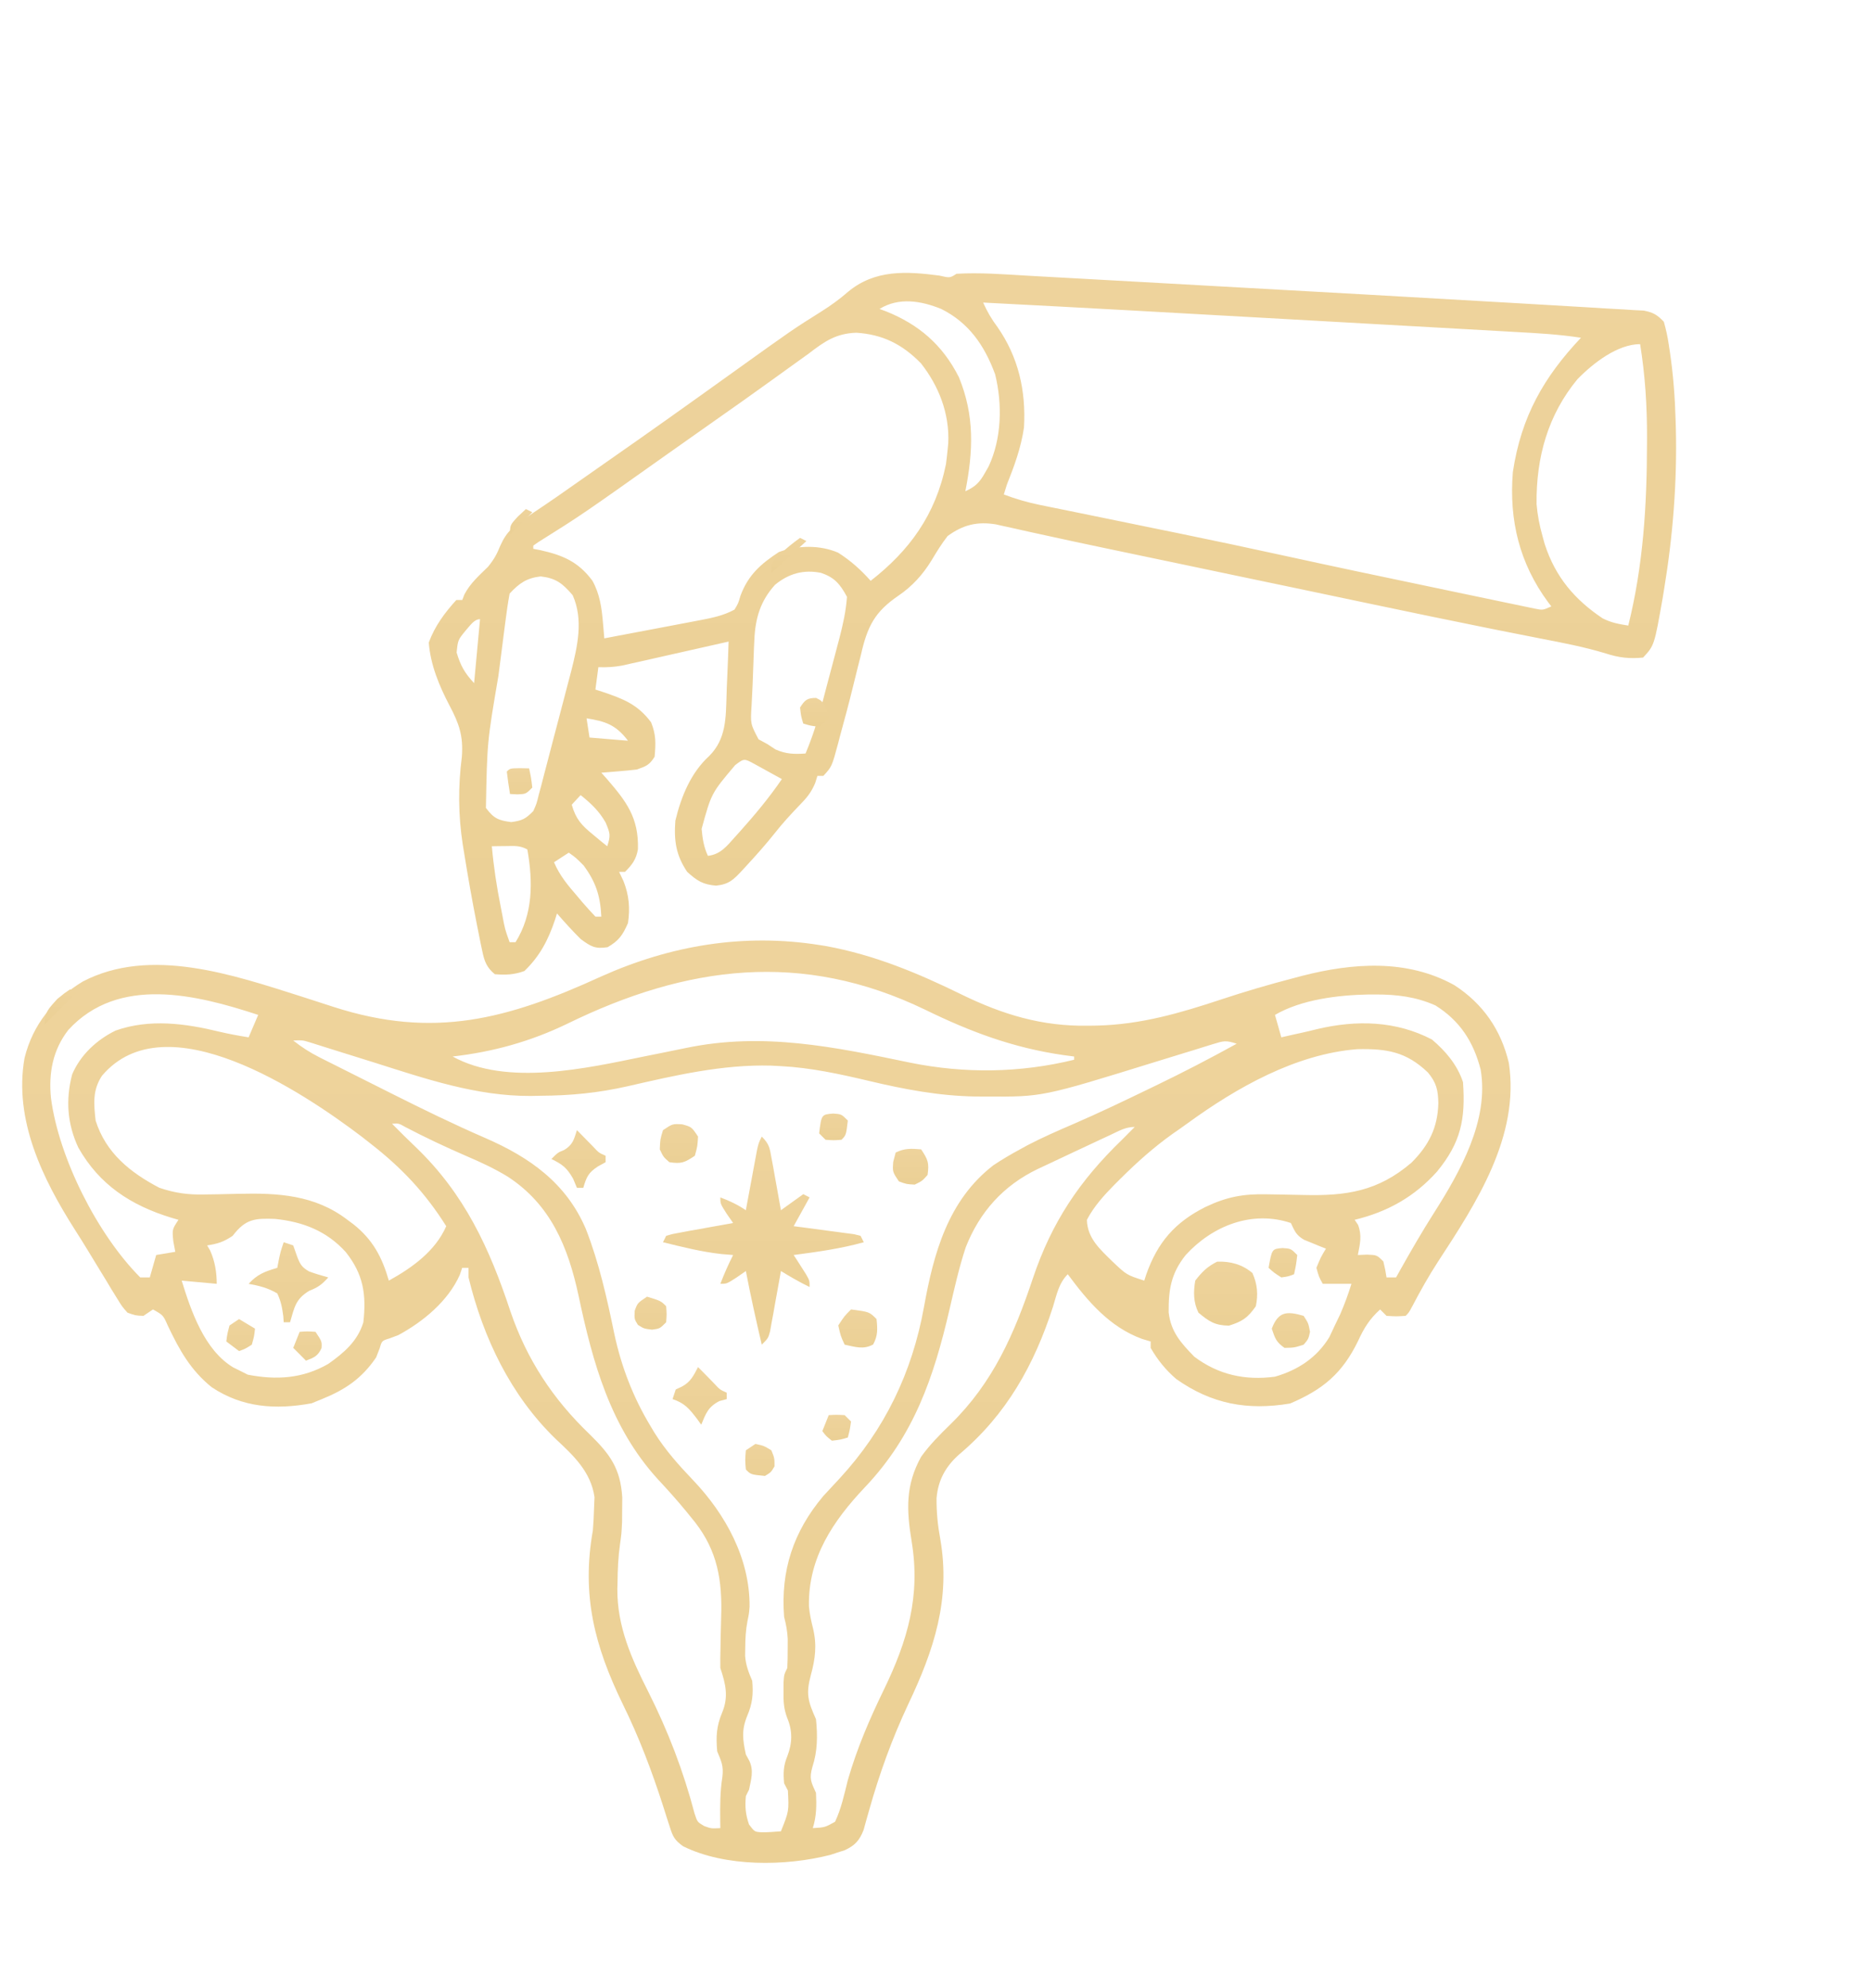 <?xml version="1.0" encoding="utf-8"?>
<svg xmlns="http://www.w3.org/2000/svg" fill="none" height="100%" overflow="visible" preserveAspectRatio="none" style="display: block;" viewBox="0 0 48 51" width="100%">
<g id="Simplification">
<path d="M21.026 24.242C21.078 24.251 21.131 24.259 21.185 24.267C22.427 24.494 23.544 24.959 24.671 25.512C25.725 26.025 26.731 26.332 27.92 26.311C27.993 26.31 28.066 26.309 28.142 26.308C29.27 26.281 30.276 25.987 31.34 25.634C31.945 25.434 32.553 25.255 33.169 25.095C33.284 25.064 33.284 25.064 33.402 25.033C34.707 24.698 36.095 24.598 37.308 25.269C38.045 25.745 38.507 26.414 38.709 27.266C38.993 29.146 37.875 30.86 36.894 32.36C36.652 32.732 36.438 33.114 36.233 33.506C36.143 33.672 36.143 33.672 36.061 33.754C35.821 33.769 35.821 33.769 35.571 33.754C35.517 33.699 35.463 33.645 35.407 33.589C35.135 33.835 34.992 34.068 34.84 34.4C34.438 35.226 33.945 35.642 33.097 36.002C32.003 36.185 31.084 36.016 30.175 35.373C29.909 35.145 29.694 34.88 29.52 34.575C29.52 34.521 29.52 34.467 29.52 34.411C29.448 34.389 29.376 34.368 29.301 34.346C28.465 34.04 27.91 33.383 27.393 32.686C27.16 32.921 27.11 33.208 27.015 33.517C26.534 35.013 25.816 36.293 24.603 37.312C24.259 37.62 24.067 37.965 24.027 38.43C24.024 38.791 24.057 39.126 24.123 39.482C24.391 41.028 23.96 42.328 23.302 43.713C22.884 44.604 22.562 45.494 22.295 46.443C22.258 46.573 22.258 46.573 22.22 46.707C22.198 46.784 22.177 46.862 22.155 46.942C22.05 47.212 21.93 47.343 21.668 47.462C21.578 47.49 21.578 47.49 21.485 47.52C21.426 47.54 21.367 47.559 21.305 47.58C20.151 47.875 18.605 47.895 17.524 47.359C17.305 47.2 17.262 47.114 17.182 46.858C17.142 46.737 17.142 46.737 17.102 46.613C17.055 46.467 17.055 46.467 17.009 46.319C16.719 45.418 16.394 44.561 15.976 43.711C15.253 42.223 14.915 40.92 15.21 39.256C15.225 39.068 15.235 38.88 15.24 38.691C15.244 38.597 15.248 38.502 15.252 38.405C15.159 37.752 14.712 37.336 14.249 36.905C13.099 35.787 12.399 34.324 12.02 32.768C12.02 32.687 12.02 32.605 12.02 32.522C11.966 32.522 11.912 32.522 11.857 32.522C11.837 32.581 11.817 32.641 11.796 32.702C11.496 33.376 10.858 33.901 10.222 34.246C10.112 34.288 10.112 34.288 10 34.33C9.797 34.392 9.797 34.392 9.741 34.585C9.711 34.663 9.68 34.741 9.649 34.821C9.281 35.361 8.857 35.647 8.259 35.889C8.171 35.925 8.084 35.96 7.993 35.997C7.072 36.166 6.218 36.109 5.428 35.582C4.886 35.142 4.604 34.632 4.309 34.013C4.188 33.737 4.188 33.737 3.925 33.589C3.844 33.644 3.763 33.698 3.68 33.754C3.477 33.746 3.477 33.746 3.271 33.672C3.13 33.513 3.13 33.513 3.004 33.306C2.957 33.23 2.909 33.154 2.861 33.076C2.812 32.995 2.764 32.913 2.714 32.83C2.663 32.747 2.612 32.664 2.56 32.579C2.46 32.415 2.36 32.251 2.26 32.086C2.151 31.906 2.04 31.728 1.926 31.551C1.096 30.248 0.35 28.727 0.629 27.142C0.842 26.275 1.374 25.634 2.123 25.178C3.862 24.27 5.999 25.013 7.733 25.562C8.007 25.65 8.281 25.739 8.555 25.828C11.126 26.658 13.017 26.148 15.419 25.05C17.206 24.248 19.085 23.934 21.026 24.242ZM14.549 26.263C13.607 26.717 12.653 26.982 11.612 27.101C13.006 27.871 15.055 27.401 16.518 27.101C16.671 27.071 16.824 27.04 16.977 27.009C17.188 26.967 17.399 26.924 17.61 26.88C19.58 26.471 21.412 26.856 23.35 27.259C24.75 27.543 26.169 27.524 27.557 27.184C27.557 27.157 27.557 27.129 27.557 27.101C27.467 27.089 27.377 27.077 27.284 27.065C25.993 26.879 24.895 26.468 23.727 25.897C20.576 24.377 17.613 24.763 14.549 26.263ZM1.755 26.417C1.355 26.93 1.243 27.525 1.308 28.169C1.511 29.714 2.505 31.671 3.598 32.768C3.679 32.768 3.76 32.768 3.843 32.768C3.897 32.578 3.951 32.389 4.007 32.193C4.25 32.153 4.25 32.153 4.497 32.111C4.481 32.021 4.464 31.932 4.446 31.839C4.416 31.536 4.416 31.536 4.579 31.29C4.517 31.272 4.455 31.254 4.39 31.235C3.357 30.917 2.55 30.394 2.009 29.437C1.725 28.828 1.681 28.211 1.851 27.56C2.066 27.057 2.479 26.675 2.964 26.436C3.837 26.128 4.75 26.251 5.629 26.465C5.878 26.524 6.126 26.569 6.378 26.609C6.459 26.419 6.54 26.229 6.624 26.034C5.035 25.511 3.04 25.018 1.755 26.417ZM32.709 26.034C32.763 26.224 32.817 26.413 32.872 26.609C32.977 26.585 33.081 26.561 33.189 26.537C33.257 26.522 33.325 26.507 33.395 26.492C33.529 26.462 33.663 26.431 33.796 26.397C34.802 26.16 35.812 26.183 36.736 26.665C37.09 26.965 37.386 27.314 37.533 27.758C37.601 28.716 37.475 29.31 36.869 30.05C36.292 30.697 35.594 31.088 34.753 31.29C34.782 31.332 34.81 31.375 34.84 31.418C34.946 31.696 34.89 31.906 34.835 32.193C34.912 32.19 34.99 32.187 35.07 32.183C35.325 32.193 35.325 32.193 35.489 32.358C35.54 32.573 35.54 32.573 35.571 32.768C35.652 32.768 35.733 32.768 35.816 32.768C35.854 32.7 35.892 32.633 35.93 32.563C36.206 32.072 36.486 31.588 36.788 31.113C37.458 30.059 38.206 28.741 37.986 27.438C37.801 26.718 37.451 26.183 36.826 25.791C36.328 25.569 35.833 25.509 35.295 25.51C35.232 25.51 35.169 25.51 35.105 25.51C34.331 25.525 33.388 25.638 32.709 26.034ZM2.617 27.594C2.372 27.963 2.405 28.312 2.453 28.744C2.715 29.576 3.342 30.078 4.089 30.469C4.492 30.605 4.83 30.651 5.255 30.64C5.368 30.639 5.481 30.637 5.594 30.635C5.768 30.632 5.943 30.628 6.117 30.623C7.132 30.599 8.077 30.65 8.913 31.29C8.964 31.328 9.016 31.366 9.069 31.406C9.562 31.798 9.799 32.241 9.976 32.85C10.572 32.52 11.166 32.096 11.448 31.454C10.902 30.586 10.295 29.947 9.486 29.319C9.382 29.238 9.382 29.238 9.277 29.155C7.77 28.012 4.254 25.659 2.617 27.594ZM30.471 28.811C30.344 28.904 30.214 28.994 30.084 29.084C29.598 29.431 29.166 29.816 28.743 30.238C28.695 30.285 28.647 30.333 28.597 30.383C28.322 30.663 28.069 30.939 27.884 31.29C27.895 31.762 28.219 32.044 28.538 32.358C28.904 32.705 28.904 32.705 29.356 32.85C29.372 32.8 29.388 32.749 29.405 32.697C29.697 31.866 30.145 31.352 30.925 30.961C31.474 30.699 31.904 30.621 32.508 30.636C32.629 30.638 32.75 30.64 32.871 30.642C33.06 30.645 33.249 30.648 33.438 30.653C34.531 30.68 35.349 30.563 36.211 29.824C36.654 29.382 36.886 28.926 36.9 28.297C36.894 27.965 36.851 27.774 36.634 27.512C36.074 26.975 35.572 26.897 34.82 26.913C33.246 27.036 31.73 27.896 30.471 28.811ZM7.523 26.691C7.738 26.86 7.95 26.998 8.194 27.121C8.261 27.155 8.329 27.189 8.398 27.224C8.47 27.26 8.543 27.296 8.617 27.333C8.693 27.372 8.769 27.41 8.847 27.449C9.009 27.53 9.17 27.611 9.331 27.692C9.573 27.813 9.814 27.934 10.056 28.056C10.847 28.453 11.639 28.84 12.451 29.192C13.59 29.688 14.525 30.345 15.029 31.523C15.369 32.392 15.572 33.302 15.76 34.215C15.941 35.061 16.244 35.846 16.692 36.587C16.722 36.638 16.753 36.69 16.785 36.743C17.07 37.201 17.414 37.584 17.785 37.973C18.616 38.847 19.241 39.984 19.23 41.213C19.216 41.391 19.216 41.391 19.175 41.59C19.132 41.816 19.121 42.024 19.119 42.254C19.118 42.329 19.117 42.404 19.116 42.482C19.136 42.722 19.204 42.895 19.298 43.116C19.33 43.458 19.303 43.703 19.17 44.014C19.021 44.379 19.052 44.621 19.135 45.005C19.165 45.061 19.195 45.117 19.227 45.174C19.341 45.428 19.27 45.643 19.216 45.908C19.189 45.962 19.162 46.017 19.135 46.072C19.11 46.347 19.126 46.54 19.216 46.801C19.359 46.99 19.359 46.99 19.542 47.001C19.706 47.002 19.87 46.989 20.034 46.976C20.241 46.461 20.241 46.461 20.213 45.929C20.165 45.837 20.165 45.837 20.116 45.744C20.094 45.477 20.096 45.299 20.198 45.051C20.327 44.718 20.337 44.403 20.197 44.072C20.106 43.829 20.097 43.646 20.101 43.388C20.101 43.271 20.101 43.271 20.102 43.151C20.116 42.952 20.116 42.952 20.198 42.787C20.206 42.627 20.208 42.466 20.208 42.305C20.208 42.219 20.208 42.133 20.209 42.044C20.199 41.835 20.167 41.673 20.116 41.473C20.024 40.286 20.354 39.286 21.124 38.373C21.261 38.224 21.399 38.075 21.538 37.927C22.693 36.675 23.401 35.211 23.704 33.528C23.953 32.146 24.321 30.789 25.486 29.89C25.708 29.742 25.933 29.61 26.167 29.483C26.262 29.431 26.262 29.431 26.36 29.377C26.746 29.176 27.142 29.003 27.542 28.831C28.201 28.546 28.848 28.235 29.494 27.923C29.544 27.899 29.594 27.875 29.645 27.85C30.35 27.51 31.042 27.151 31.727 26.773C31.452 26.681 31.389 26.7 31.121 26.783C31.012 26.817 31.012 26.817 30.9 26.851C30.821 26.875 30.742 26.9 30.661 26.926C30.578 26.951 30.497 26.976 30.412 27.002C30.148 27.082 29.885 27.163 29.622 27.245C26.745 28.136 26.745 28.136 25.319 28.128C25.221 28.128 25.123 28.128 25.023 28.127C24.087 28.111 23.204 27.944 22.297 27.728C21.552 27.552 20.8 27.387 20.034 27.348C19.952 27.343 19.869 27.339 19.784 27.335C18.533 27.301 17.315 27.586 16.102 27.864C15.346 28.036 14.636 28.104 13.86 28.108C13.781 28.109 13.701 28.111 13.619 28.113C12.213 28.12 10.909 27.669 9.583 27.25C9.326 27.17 9.069 27.089 8.812 27.009C8.653 26.96 8.494 26.91 8.336 26.86C8.265 26.838 8.194 26.815 8.121 26.792C8.058 26.773 7.996 26.753 7.932 26.733C7.757 26.681 7.757 26.681 7.523 26.691ZM10.058 28.826C10.262 29.032 10.467 29.237 10.678 29.437C11.916 30.63 12.558 32.014 13.094 33.637C13.518 34.878 14.186 35.89 15.128 36.792C15.643 37.298 15.918 37.66 15.964 38.412C15.963 38.514 15.962 38.617 15.961 38.722C15.96 38.825 15.96 38.927 15.959 39.033C15.945 39.338 15.945 39.338 15.905 39.622C15.859 39.944 15.846 40.261 15.843 40.585C15.842 40.641 15.84 40.697 15.838 40.754C15.831 41.724 16.2 42.544 16.63 43.393C17.14 44.406 17.53 45.424 17.819 46.52C17.89 46.737 17.89 46.737 18.066 46.841C18.245 46.906 18.245 46.906 18.48 46.894C18.48 46.829 18.479 46.765 18.477 46.698C18.474 46.319 18.472 45.96 18.532 45.585C18.567 45.298 18.507 45.185 18.399 44.923C18.367 44.542 18.379 44.283 18.526 43.932C18.696 43.525 18.617 43.198 18.48 42.787C18.477 42.616 18.479 42.445 18.484 42.274C18.486 42.12 18.486 42.12 18.489 41.963C18.494 41.749 18.499 41.534 18.505 41.32C18.518 40.374 18.343 39.648 17.729 38.922C17.69 38.874 17.65 38.825 17.61 38.775C17.373 38.486 17.125 38.21 16.87 37.937C15.659 36.603 15.207 34.958 14.843 33.237C14.574 31.985 14.128 30.901 13.026 30.183C12.683 29.973 12.328 29.81 11.959 29.652C11.429 29.422 10.912 29.179 10.4 28.911C10.23 28.814 10.23 28.814 10.058 28.826ZM28.489 29.112C28.397 29.155 28.304 29.198 28.209 29.242C28.063 29.311 28.063 29.311 27.915 29.38C27.82 29.425 27.724 29.469 27.626 29.515C27.358 29.64 27.089 29.767 26.821 29.894C26.755 29.925 26.689 29.955 26.622 29.987C25.74 30.411 25.129 31.091 24.774 32C24.602 32.522 24.483 33.056 24.359 33.591C23.954 35.336 23.446 36.824 22.195 38.144C21.37 39.015 20.73 39.962 20.753 41.203C20.771 41.398 20.809 41.576 20.857 41.766C20.961 42.194 20.917 42.55 20.801 42.972C20.672 43.45 20.728 43.641 20.934 44.101C20.977 44.519 20.975 44.922 20.842 45.323C20.756 45.629 20.807 45.709 20.934 45.99C20.95 46.307 20.948 46.59 20.852 46.894C21.163 46.876 21.163 46.876 21.424 46.73C21.584 46.389 21.66 46.026 21.751 45.662C21.987 44.844 22.306 44.103 22.677 43.34C23.287 42.079 23.62 40.941 23.387 39.533C23.255 38.731 23.228 38.096 23.632 37.367C23.853 37.059 24.114 36.798 24.385 36.534C25.475 35.469 26.022 34.217 26.499 32.789C26.982 31.352 27.693 30.29 28.784 29.237C28.893 29.127 29.002 29.018 29.111 28.908C28.872 28.908 28.706 29.011 28.489 29.112ZM5.969 31.701C5.731 31.86 5.591 31.902 5.315 31.947C5.34 31.991 5.366 32.035 5.392 32.08C5.514 32.355 5.56 32.632 5.56 32.932C5.264 32.905 4.967 32.878 4.661 32.85C4.905 33.641 5.245 34.63 5.981 35.075C6.031 35.1 6.081 35.124 6.133 35.15C6.244 35.206 6.244 35.206 6.358 35.263C7.094 35.405 7.765 35.364 8.422 34.986C8.825 34.701 9.176 34.402 9.322 33.918C9.402 33.197 9.32 32.687 8.872 32.119C8.38 31.576 7.774 31.34 7.055 31.267C6.54 31.248 6.3 31.265 5.969 31.701ZM30.419 32.193C30.045 32.663 29.976 33.075 29.982 33.665C30.038 34.165 30.299 34.452 30.639 34.801C31.258 35.267 31.947 35.416 32.709 35.314C33.297 35.145 33.782 34.827 34.103 34.301C34.149 34.203 34.195 34.106 34.242 34.005C34.312 33.859 34.312 33.859 34.384 33.71C34.495 33.454 34.588 33.199 34.671 32.932C34.428 32.932 34.185 32.932 33.935 32.932C33.838 32.758 33.838 32.758 33.772 32.522C33.884 32.25 33.884 32.25 34.017 32.029C33.966 32.009 33.915 31.989 33.862 31.969C33.795 31.941 33.728 31.914 33.659 31.885C33.593 31.859 33.526 31.832 33.458 31.804C33.251 31.683 33.217 31.585 33.117 31.372C32.12 31.038 31.104 31.444 30.419 32.193Z" fill="url(#paint0_linear_0_10745)" id="Vector"/>
<path d="M24.097 7.069C24.371 7.132 24.371 7.132 24.538 7.023C25.135 6.987 25.738 7.036 26.334 7.07C26.427 7.075 26.519 7.08 26.615 7.086C26.868 7.1 27.121 7.114 27.374 7.128C27.644 7.143 27.914 7.158 28.184 7.173C28.703 7.201 29.221 7.23 29.74 7.259C30.156 7.283 30.573 7.306 30.989 7.329C33.66 7.477 36.331 7.626 39.002 7.782C39.172 7.792 39.342 7.802 39.512 7.812C39.819 7.829 40.127 7.847 40.434 7.866C40.561 7.873 40.561 7.873 40.691 7.881C40.847 7.89 41.004 7.9 41.16 7.91C41.327 7.921 41.495 7.93 41.662 7.938C41.794 7.946 41.794 7.946 41.928 7.955C42.047 7.961 42.047 7.961 42.169 7.967C42.406 8.012 42.514 8.072 42.685 8.253C42.743 8.458 42.783 8.638 42.813 8.848C42.826 8.936 42.826 8.936 42.84 9.025C42.928 9.614 42.971 10.201 42.988 10.797C42.99 10.852 42.992 10.907 42.993 10.964C43.029 12.364 42.917 13.757 42.689 15.134C42.677 15.207 42.665 15.28 42.653 15.354C42.441 16.556 42.441 16.556 42.153 16.868C41.803 16.902 41.529 16.871 41.193 16.761C40.643 16.594 40.084 16.488 39.522 16.379C39.16 16.308 38.797 16.236 38.434 16.164C38.356 16.148 38.277 16.132 38.196 16.116C37.206 15.918 36.218 15.711 35.23 15.504C35.133 15.483 35.035 15.463 34.935 15.442C34.369 15.323 33.803 15.204 33.237 15.085C32.772 14.988 32.306 14.89 31.841 14.793C31.23 14.664 30.619 14.536 30.008 14.408C29.832 14.371 29.657 14.334 29.482 14.298C29.204 14.239 28.926 14.181 28.648 14.123C28.542 14.1 28.435 14.078 28.328 14.056C27.787 13.942 27.245 13.827 26.704 13.707C26.572 13.678 26.572 13.678 26.438 13.649C26.276 13.613 26.114 13.577 25.952 13.54C25.88 13.525 25.809 13.509 25.736 13.493C25.675 13.479 25.613 13.465 25.55 13.451C25.075 13.373 24.71 13.459 24.311 13.75C24.158 13.946 24.033 14.149 23.905 14.364C23.676 14.74 23.402 15.04 23.049 15.28C22.441 15.695 22.252 16.064 22.085 16.806C22.061 16.899 22.038 16.993 22.013 17.089C21.965 17.279 21.918 17.469 21.872 17.659C21.773 18.064 21.664 18.466 21.554 18.867C21.527 18.968 21.527 18.968 21.501 19.071C21.341 19.666 21.341 19.666 21.122 19.903C21.072 19.903 21.022 19.903 20.97 19.903C20.951 19.963 20.933 20.024 20.914 20.086C20.806 20.341 20.688 20.476 20.5 20.667C20.283 20.894 20.074 21.12 19.878 21.37C19.65 21.657 19.409 21.927 19.162 22.195C19.125 22.235 19.089 22.275 19.051 22.316C18.817 22.568 18.704 22.683 18.369 22.718C18.031 22.688 17.888 22.599 17.629 22.364C17.344 21.94 17.287 21.572 17.326 21.052C17.478 20.421 17.727 19.818 18.197 19.39C18.629 18.954 18.621 18.427 18.64 17.824C18.641 17.767 18.643 17.71 18.645 17.652C18.65 17.536 18.655 17.42 18.66 17.304C18.673 17.022 18.683 16.74 18.692 16.457C18.618 16.474 18.618 16.474 18.543 16.491C18.062 16.6 17.582 16.708 17.101 16.816C16.904 16.86 16.706 16.905 16.509 16.95C16.409 16.972 16.31 16.994 16.21 17.016C16.083 17.045 16.083 17.045 15.953 17.074C15.748 17.111 15.559 17.122 15.351 17.114C15.326 17.303 15.301 17.493 15.275 17.688C15.368 17.718 15.368 17.718 15.461 17.748C15.979 17.924 16.357 18.063 16.704 18.529C16.832 18.849 16.825 19.063 16.794 19.411C16.657 19.63 16.576 19.654 16.338 19.739C16.182 19.757 16.026 19.773 15.869 19.785C15.786 19.792 15.704 19.799 15.619 19.806C15.556 19.811 15.492 19.816 15.427 19.821C15.474 19.874 15.521 19.926 15.569 19.98C16.063 20.552 16.39 20.972 16.366 21.783C16.324 22.044 16.213 22.188 16.035 22.364C15.985 22.364 15.935 22.364 15.883 22.364C15.939 22.484 15.939 22.484 15.997 22.605C16.137 22.963 16.168 23.293 16.111 23.677C15.972 23.995 15.874 24.13 15.589 24.297C15.268 24.346 15.164 24.284 14.896 24.087C14.685 23.877 14.485 23.657 14.289 23.431C14.273 23.483 14.257 23.534 14.241 23.587C14.065 24.115 13.845 24.532 13.453 24.908C13.184 25.005 12.977 25.012 12.694 24.99C12.487 24.819 12.428 24.664 12.372 24.394C12.357 24.323 12.342 24.253 12.327 24.18C12.312 24.104 12.297 24.027 12.281 23.949C12.265 23.869 12.249 23.79 12.233 23.709C12.114 23.109 12.008 22.507 11.911 21.903C11.898 21.824 11.885 21.746 11.872 21.665C11.755 20.905 11.751 20.174 11.849 19.411C11.889 18.874 11.777 18.561 11.533 18.099C11.27 17.598 11.045 17.061 11 16.483C11.155 16.059 11.412 15.715 11.707 15.391C11.757 15.391 11.807 15.391 11.859 15.391C11.877 15.344 11.895 15.297 11.914 15.249C12.065 14.958 12.294 14.762 12.52 14.539C12.675 14.348 12.744 14.222 12.836 13.996C12.995 13.635 13.193 13.475 13.505 13.273C13.555 13.239 13.605 13.205 13.657 13.17C13.763 13.098 13.869 13.027 13.975 12.956C14.183 12.817 14.387 12.673 14.592 12.529C14.751 12.417 14.91 12.306 15.069 12.195C15.977 11.562 16.883 10.925 17.785 10.28C17.855 10.23 17.925 10.18 17.998 10.128C18.284 9.923 18.571 9.718 18.857 9.513C20.334 8.454 20.334 8.454 21.075 7.988C21.317 7.836 21.54 7.674 21.758 7.484C22.45 6.908 23.265 6.96 24.097 7.069ZM22.564 7.925C22.621 7.946 22.678 7.967 22.737 7.989C23.561 8.322 24.174 8.832 24.6 9.675C25.005 10.66 24.969 11.572 24.766 12.601C25.016 12.489 25.13 12.38 25.269 12.13C25.3 12.076 25.331 12.022 25.362 11.967C25.698 11.251 25.719 10.373 25.53 9.602C25.25 8.843 24.846 8.276 24.151 7.927C23.635 7.716 23.06 7.618 22.564 7.925ZM25.222 7.761C25.327 7.996 25.44 8.189 25.592 8.392C26.12 9.152 26.325 10.011 26.27 10.966C26.194 11.487 26.021 11.955 25.829 12.437C25.804 12.519 25.779 12.6 25.753 12.684C26.062 12.801 26.364 12.888 26.686 12.954C26.78 12.973 26.874 12.992 26.97 13.012C27.072 13.033 27.174 13.053 27.276 13.074C27.383 13.096 27.489 13.118 27.596 13.139C27.823 13.186 28.049 13.232 28.276 13.278C28.81 13.387 29.345 13.497 29.88 13.607C29.998 13.631 30.116 13.655 30.234 13.679C31.12 13.861 32.006 14.048 32.89 14.242C34.194 14.527 35.5 14.803 36.807 15.075C37.045 15.125 37.284 15.175 37.522 15.225C37.804 15.284 38.086 15.343 38.368 15.402C38.473 15.424 38.578 15.446 38.684 15.468C38.829 15.499 38.975 15.529 39.12 15.559C39.243 15.585 39.243 15.585 39.369 15.611C39.579 15.654 39.579 15.654 39.799 15.555C39.771 15.518 39.742 15.481 39.713 15.443C38.989 14.459 38.71 13.357 38.812 12.109C39.026 10.683 39.608 9.671 40.559 8.664C39.996 8.576 39.433 8.546 38.865 8.515C38.756 8.508 38.646 8.502 38.537 8.496C38.24 8.479 37.943 8.463 37.647 8.446C37.332 8.429 37.018 8.411 36.704 8.393C36.174 8.363 35.644 8.334 35.113 8.304C34.377 8.263 33.641 8.221 32.905 8.18C30.344 8.036 27.783 7.892 25.222 7.761ZM20.742 9.074C20.592 9.183 20.442 9.29 20.291 9.398C20.114 9.525 19.938 9.652 19.761 9.78C19.284 10.125 18.802 10.464 18.321 10.802C17.921 11.084 17.521 11.365 17.122 11.648C14.92 13.21 14.92 13.21 13.805 13.909C13.764 13.938 13.723 13.967 13.681 13.996C13.681 14.023 13.681 14.05 13.681 14.078C13.74 14.089 13.799 14.101 13.859 14.112C14.426 14.239 14.832 14.401 15.2 14.899C15.389 15.243 15.437 15.592 15.47 15.987C15.477 16.06 15.483 16.133 15.489 16.208C15.494 16.263 15.499 16.319 15.503 16.375C15.918 16.297 16.333 16.218 16.748 16.139C16.889 16.112 17.03 16.085 17.171 16.059C17.374 16.021 17.577 15.982 17.78 15.943C17.842 15.931 17.905 15.919 17.97 15.907C18.276 15.848 18.564 15.79 18.844 15.637C18.941 15.475 18.941 15.475 18.996 15.283C19.197 14.741 19.526 14.461 19.983 14.16C20.461 13.988 21.032 13.974 21.502 14.177C21.822 14.381 22.079 14.609 22.337 14.899C23.323 14.131 24.002 13.213 24.268 11.909C24.285 11.785 24.299 11.66 24.311 11.535C24.316 11.48 24.321 11.425 24.327 11.368C24.363 10.603 24.08 9.896 23.627 9.32C23.141 8.822 22.633 8.577 21.966 8.535C21.448 8.554 21.156 8.755 20.742 9.074ZM40.468 9.728C39.716 10.641 39.408 11.719 39.42 12.93C39.444 13.215 39.495 13.476 39.572 13.75C39.59 13.817 39.609 13.885 39.628 13.954C39.906 14.812 40.406 15.385 41.112 15.86C41.335 15.974 41.531 16.008 41.773 16.047C42.155 14.513 42.251 12.973 42.253 11.391C42.253 11.298 42.253 11.298 42.254 11.203C42.255 10.396 42.205 9.625 42.077 8.828C41.501 8.828 40.877 9.309 40.468 9.728ZM19.883 15.001C19.508 15.416 19.376 15.856 19.352 16.422C19.348 16.493 19.345 16.565 19.342 16.639C19.33 16.946 19.318 17.254 19.308 17.561C19.301 17.738 19.291 17.914 19.282 18.091C19.251 18.567 19.251 18.567 19.461 18.965C19.533 19.004 19.605 19.043 19.679 19.083C19.751 19.13 19.823 19.177 19.898 19.226C20.169 19.344 20.376 19.348 20.666 19.329C20.836 18.922 20.967 18.519 21.08 18.091C21.096 18.029 21.112 17.968 21.129 17.904C21.163 17.775 21.198 17.645 21.231 17.516C21.283 17.319 21.335 17.123 21.388 16.926C21.421 16.8 21.454 16.674 21.488 16.547C21.503 16.489 21.519 16.431 21.535 16.371C21.626 16.019 21.703 15.675 21.729 15.309C21.549 14.976 21.402 14.808 21.06 14.694C20.619 14.607 20.239 14.708 19.883 15.001ZM13.074 15.227C13.03 15.469 12.995 15.706 12.965 15.95C12.95 16.06 12.95 16.06 12.936 16.172C12.905 16.407 12.876 16.643 12.846 16.878C12.826 17.032 12.806 17.186 12.786 17.34C12.498 19.029 12.498 19.029 12.466 20.724C12.672 21 12.792 21.045 13.116 21.088C13.397 21.049 13.48 21.01 13.681 20.806C13.767 20.615 13.767 20.615 13.82 20.393C13.843 20.309 13.866 20.225 13.889 20.138C13.912 20.047 13.936 19.956 13.96 19.862C13.985 19.768 14.01 19.674 14.035 19.577C14.088 19.378 14.139 19.178 14.191 18.979C14.269 18.675 14.349 18.373 14.43 18.07C14.481 17.876 14.531 17.682 14.582 17.488C14.605 17.398 14.63 17.309 14.654 17.216C14.817 16.571 14.971 15.893 14.692 15.268C14.429 14.961 14.261 14.831 13.871 14.786C13.515 14.827 13.323 14.957 13.074 15.227ZM11.954 16.165C11.747 16.417 11.747 16.417 11.715 16.739C11.818 17.083 11.922 17.264 12.163 17.524C12.213 16.983 12.263 16.441 12.315 15.883C12.161 15.883 12.055 16.056 11.954 16.165ZM15.048 18.426C15.073 18.589 15.098 18.751 15.124 18.919C15.449 18.946 15.775 18.973 16.111 19.001C15.801 18.59 15.527 18.502 15.048 18.426ZM18.861 19.626C18.25 20.348 18.25 20.348 18 21.262C18.023 21.515 18.055 21.726 18.161 21.954C18.489 21.915 18.645 21.705 18.868 21.457C18.904 21.416 18.941 21.376 18.979 21.334C19.363 20.905 19.73 20.466 20.059 19.985C19.91 19.903 19.762 19.821 19.613 19.739C19.53 19.693 19.447 19.648 19.362 19.601C19.09 19.452 19.09 19.452 18.861 19.626ZM14.896 20.395C14.821 20.477 14.746 20.558 14.668 20.642C14.773 21.013 14.925 21.174 15.209 21.405C15.278 21.463 15.347 21.52 15.418 21.579C15.472 21.622 15.525 21.664 15.579 21.708C15.666 21.427 15.659 21.39 15.537 21.098C15.365 20.796 15.157 20.607 14.896 20.395ZM12.618 21.708C12.665 22.235 12.742 22.744 12.846 23.262C12.859 23.331 12.873 23.401 12.887 23.473C12.953 23.831 12.953 23.831 13.074 24.169C13.124 24.169 13.174 24.169 13.226 24.169C13.674 23.45 13.677 22.631 13.529 21.79C13.338 21.686 13.202 21.7 12.988 21.703C12.919 21.704 12.85 21.704 12.779 21.705C12.699 21.707 12.699 21.707 12.618 21.708ZM14.592 21.872C14.404 21.994 14.404 21.994 14.213 22.118C14.363 22.471 14.577 22.718 14.82 23C14.882 23.074 14.882 23.074 14.946 23.15C15.052 23.274 15.164 23.394 15.275 23.513C15.326 23.513 15.376 23.513 15.427 23.513C15.401 22.977 15.284 22.622 14.972 22.2C14.773 22 14.773 22 14.592 21.872Z" fill="url(#paint1_linear_0_10745)" id="Vector_2"/>
<path d="M19.543 29.155C19.738 29.35 19.746 29.445 19.794 29.712C19.809 29.789 19.823 29.867 19.838 29.946C19.852 30.027 19.866 30.108 19.881 30.191C19.896 30.273 19.91 30.355 19.926 30.438C19.962 30.64 19.998 30.842 20.034 31.044C20.223 30.908 20.412 30.773 20.607 30.633C20.66 30.66 20.714 30.687 20.77 30.715C20.635 30.959 20.5 31.203 20.361 31.454C20.546 31.478 20.546 31.478 20.734 31.502C20.894 31.524 21.054 31.545 21.215 31.567C21.337 31.583 21.337 31.583 21.461 31.599C21.538 31.609 21.615 31.62 21.695 31.631C21.766 31.64 21.838 31.649 21.911 31.659C21.966 31.673 22.022 31.686 22.078 31.701C22.119 31.782 22.119 31.782 22.16 31.865C21.568 32.031 20.97 32.112 20.361 32.193C20.405 32.261 20.405 32.261 20.451 32.331C20.488 32.391 20.526 32.45 20.566 32.511C20.604 32.571 20.642 32.63 20.681 32.691C20.77 32.85 20.77 32.85 20.77 33.014C20.515 32.891 20.276 32.751 20.034 32.604C20.025 32.655 20.016 32.707 20.007 32.76C19.965 32.992 19.923 33.224 19.881 33.456C19.866 33.537 19.852 33.618 19.838 33.701C19.823 33.778 19.809 33.856 19.794 33.935C19.782 34.007 19.769 34.078 19.756 34.151C19.707 34.328 19.707 34.328 19.543 34.493C19.396 33.865 19.256 33.237 19.135 32.604C19.057 32.658 18.979 32.712 18.899 32.768C18.644 32.932 18.644 32.932 18.48 32.932C18.578 32.679 18.685 32.435 18.808 32.193C18.708 32.185 18.608 32.176 18.506 32.168C17.997 32.112 17.505 31.987 17.009 31.865C17.035 31.811 17.062 31.756 17.09 31.701C17.257 31.652 17.257 31.652 17.474 31.613C17.551 31.598 17.628 31.584 17.708 31.569C17.789 31.555 17.87 31.541 17.954 31.526C18.035 31.511 18.117 31.496 18.201 31.481C18.403 31.444 18.605 31.408 18.808 31.372C18.753 31.294 18.7 31.216 18.644 31.136C18.48 30.879 18.48 30.879 18.48 30.715C18.723 30.807 18.917 30.898 19.135 31.044C19.144 30.992 19.154 30.941 19.163 30.888C19.206 30.656 19.25 30.424 19.293 30.191C19.308 30.11 19.323 30.03 19.338 29.946C19.353 29.869 19.367 29.792 19.382 29.712C19.395 29.641 19.409 29.569 19.422 29.496C19.462 29.319 19.462 29.319 19.543 29.155Z" fill="url(#paint2_linear_0_10745)" id="Vector_3"/>
<path d="M32.131 32.655C32.258 32.941 32.281 33.204 32.218 33.507C32.011 33.803 31.872 33.898 31.528 34.005C31.169 33.999 31.019 33.9 30.746 33.672C30.614 33.407 30.615 33.136 30.664 32.85C30.836 32.625 30.974 32.489 31.227 32.363C31.569 32.352 31.868 32.433 32.131 32.655Z" fill="url(#paint3_linear_0_10745)" id="Vector_4"/>
<path d="M7.278 31.865C7.359 31.892 7.44 31.919 7.523 31.947C7.555 32.038 7.587 32.13 7.62 32.224C7.697 32.428 7.738 32.504 7.929 32.614C8.091 32.674 8.257 32.722 8.422 32.768C8.257 32.949 8.167 33.019 7.932 33.112C7.582 33.324 7.555 33.531 7.441 33.918C7.387 33.918 7.333 33.918 7.278 33.918C7.274 33.867 7.271 33.817 7.268 33.765C7.24 33.547 7.208 33.378 7.114 33.179C6.88 33.039 6.645 32.98 6.378 32.932C6.6 32.688 6.798 32.614 7.114 32.522C7.126 32.459 7.138 32.396 7.15 32.332C7.196 32.111 7.196 32.111 7.278 31.865Z" fill="url(#paint4_linear_0_10745)" id="Vector_5"/>
<path d="M17.908 35.068C18.047 35.207 18.185 35.347 18.322 35.489C18.469 35.647 18.469 35.647 18.644 35.725C18.644 35.779 18.644 35.833 18.644 35.889C18.581 35.906 18.519 35.923 18.455 35.94C18.168 36.088 18.11 36.253 17.99 36.546C17.954 36.497 17.919 36.448 17.883 36.397C17.683 36.137 17.568 35.994 17.254 35.889C17.281 35.808 17.308 35.726 17.336 35.642C17.386 35.619 17.437 35.595 17.489 35.571C17.718 35.449 17.789 35.294 17.908 35.068Z" fill="url(#paint5_linear_0_10745)" id="Vector_6"/>
<path d="M14.801 28.99C14.94 29.13 15.078 29.27 15.215 29.411C15.362 29.57 15.362 29.57 15.537 29.647C15.537 29.702 15.537 29.756 15.537 29.812C15.473 29.847 15.408 29.883 15.342 29.919C15.094 30.08 15.047 30.19 14.964 30.469C14.91 30.469 14.856 30.469 14.801 30.469C14.769 30.392 14.737 30.316 14.704 30.238C14.545 29.957 14.43 29.868 14.146 29.73C14.31 29.565 14.31 29.565 14.474 29.498C14.693 29.368 14.726 29.229 14.801 28.99Z" fill="url(#paint6_linear_0_10745)" id="Vector_7"/>
<path d="M17.504 28.841C17.744 28.908 17.744 28.908 17.908 29.155C17.893 29.406 17.893 29.406 17.826 29.647C17.563 29.824 17.478 29.858 17.172 29.812C17.019 29.678 17.019 29.678 16.927 29.483C16.937 29.226 16.937 29.226 17.009 28.99C17.254 28.826 17.254 28.826 17.504 28.841Z" fill="url(#paint7_linear_0_10745)" id="Vector_8"/>
<path d="M21.833 33.589C22.303 33.651 22.303 33.651 22.487 33.836C22.514 34.09 22.524 34.261 22.4 34.488C22.15 34.626 21.94 34.549 21.669 34.493C21.567 34.272 21.567 34.272 21.506 34C21.659 33.764 21.659 33.764 21.833 33.589Z" fill="url(#paint8_linear_0_10745)" id="Vector_9"/>
<path d="M23.632 29.483C23.808 29.748 23.841 29.833 23.796 30.14C23.658 30.294 23.658 30.294 23.468 30.387C23.254 30.376 23.254 30.376 23.06 30.304C22.896 30.058 22.896 30.058 22.916 29.801C22.947 29.684 22.947 29.684 22.978 29.565C23.206 29.451 23.38 29.462 23.632 29.483Z" fill="url(#paint9_linear_0_10745)" id="Vector_10"/>
<path d="M33.445 33.754C33.567 33.944 33.567 33.944 33.608 34.164C33.567 34.349 33.567 34.349 33.445 34.493C33.204 34.57 33.204 34.57 32.954 34.575C32.742 34.428 32.71 34.332 32.627 34.082C32.794 33.642 33.008 33.626 33.445 33.754Z" fill="url(#paint10_linear_0_10745)" id="Vector_11"/>
<path d="M16.6 33.261C16.955 33.371 16.955 33.371 17.09 33.507C17.106 33.707 17.106 33.707 17.09 33.918C16.927 34.082 16.927 34.082 16.727 34.108C16.518 34.082 16.518 34.082 16.365 33.985C16.273 33.836 16.273 33.836 16.283 33.625C16.354 33.425 16.354 33.425 16.6 33.261Z" fill="url(#paint11_linear_0_10745)" id="Vector_12"/>
<path d="M19.38 37.039C19.595 37.085 19.595 37.085 19.789 37.203C19.87 37.403 19.87 37.403 19.87 37.614C19.779 37.767 19.779 37.767 19.625 37.86C19.264 37.825 19.264 37.825 19.135 37.696C19.114 37.454 19.114 37.454 19.135 37.203C19.215 37.149 19.297 37.094 19.38 37.039Z" fill="url(#paint12_linear_0_10745)" id="Vector_13"/>
<path d="M32.908 32.014C33.118 32.029 33.118 32.029 33.281 32.193C33.25 32.45 33.25 32.45 33.199 32.686C33.056 32.742 33.056 32.742 32.872 32.768C32.688 32.65 32.688 32.65 32.545 32.522C32.632 32.035 32.632 32.035 32.908 32.014Z" fill="url(#paint13_linear_0_10745)" id="Vector_14"/>
<path d="M6.133 33.836C6.268 33.917 6.403 33.998 6.542 34.082C6.521 34.277 6.521 34.277 6.46 34.493C6.291 34.6 6.291 34.6 6.133 34.657C6.025 34.576 5.917 34.494 5.806 34.411C5.831 34.216 5.831 34.216 5.888 34C5.969 33.946 6.049 33.892 6.133 33.836Z" fill="url(#paint14_linear_0_10745)" id="Vector_15"/>
<path d="M21.378 28.564C21.588 28.58 21.588 28.58 21.751 28.744C21.706 29.118 21.706 29.118 21.588 29.237C21.388 29.252 21.388 29.252 21.179 29.237C21.125 29.183 21.071 29.128 21.015 29.073C21.074 28.588 21.074 28.588 21.378 28.564Z" fill="url(#paint15_linear_0_10745)" id="Vector_16"/>
<path d="M20.939 17.903C21.097 17.985 21.097 17.985 21.199 18.196C21.22 18.262 21.24 18.328 21.261 18.396C21.163 18.524 21.163 18.524 21.015 18.642C20.796 18.617 20.796 18.617 20.607 18.56C20.55 18.37 20.55 18.37 20.525 18.15C20.648 17.955 20.707 17.903 20.939 17.903Z" fill="url(#paint16_linear_0_10745)" id="Vector_17"/>
<path d="M7.687 34.164C7.881 34.149 7.881 34.149 8.095 34.164C8.259 34.411 8.259 34.411 8.249 34.58C8.156 34.786 8.056 34.824 7.85 34.903C7.742 34.795 7.634 34.687 7.523 34.575C7.577 34.439 7.631 34.304 7.687 34.164Z" fill="url(#paint17_linear_0_10745)" id="Vector_18"/>
<path d="M21.261 36.3C21.455 36.289 21.455 36.289 21.669 36.3C21.724 36.354 21.777 36.408 21.833 36.464C21.802 36.679 21.802 36.679 21.751 36.874C21.562 36.931 21.562 36.931 21.342 36.956C21.194 36.839 21.194 36.839 21.097 36.71C21.151 36.575 21.205 36.439 21.261 36.3Z" fill="url(#paint18_linear_0_10745)" id="Vector_19"/>
<path d="M13.334 19.705C13.453 19.708 13.453 19.708 13.574 19.71C13.625 19.946 13.625 19.946 13.656 20.203C13.492 20.367 13.492 20.367 13.278 20.377C13.214 20.374 13.149 20.371 13.084 20.367C13.052 20.176 13.025 19.984 13.002 19.792C13.084 19.71 13.084 19.71 13.334 19.705Z" fill="url(#paint19_linear_0_10745)" id="Vector_20"/>
<path d="M20.525 13.797C20.579 13.824 20.633 13.851 20.688 13.879C20.391 14.15 20.095 14.421 19.789 14.7C19.789 14.454 19.789 14.454 19.973 14.249C20.151 14.086 20.328 13.937 20.525 13.797Z" fill="url(#paint20_linear_0_10745)" id="Vector_21"/>
<path d="M1.799 25.377C1.853 25.404 1.907 25.431 1.963 25.459C1.693 25.73 1.423 26.001 1.145 26.28C1.145 25.954 1.258 25.862 1.472 25.623C1.656 25.474 1.656 25.474 1.799 25.377Z" fill="url(#paint21_linear_0_10745)" id="Vector_22"/>
<path d="M13.492 13.058C13.546 13.085 13.6 13.112 13.656 13.14C13.467 13.33 13.278 13.52 13.084 13.715C13.084 13.469 13.084 13.469 13.288 13.248C13.355 13.185 13.423 13.123 13.492 13.058Z" fill="url(#paint22_linear_0_10745)" id="Vector_23"/>
</g>
<defs>
<linearGradient gradientUnits="userSpaceOnUse" id="paint0_linear_0_10745" x1="19.661" x2="19.661" y1="24.125" y2="47.785">
<stop stop-color="#EED39C"/>
<stop offset="1" stop-color="#EBD095"/>
</linearGradient>
<linearGradient gradientUnits="userSpaceOnUse" id="paint1_linear_0_10745" x1="27" x2="27" y1="7" y2="25">
<stop stop-color="#EED39C"/>
<stop offset="1" stop-color="#EBD095"/>
</linearGradient>
<linearGradient gradientUnits="userSpaceOnUse" id="paint2_linear_0_10745" x1="19.584" x2="19.584" y1="29.155" y2="34.493">
<stop stop-color="#EED39C"/>
<stop offset="1" stop-color="#EBD095"/>
</linearGradient>
<linearGradient gradientUnits="userSpaceOnUse" id="paint3_linear_0_10745" x1="31.443" x2="31.443" y1="32.362" y2="34.005">
<stop stop-color="#EED39C"/>
<stop offset="1" stop-color="#EBD095"/>
</linearGradient>
<linearGradient gradientUnits="userSpaceOnUse" id="paint4_linear_0_10745" x1="7.4" x2="7.4" y1="31.865" y2="33.918">
<stop stop-color="#EED39C"/>
<stop offset="1" stop-color="#EBD095"/>
</linearGradient>
<linearGradient gradientUnits="userSpaceOnUse" id="paint5_linear_0_10745" x1="17.949" x2="17.949" y1="35.068" y2="36.546">
<stop stop-color="#EED39C"/>
<stop offset="1" stop-color="#EBD095"/>
</linearGradient>
<linearGradient gradientUnits="userSpaceOnUse" id="paint6_linear_0_10745" x1="14.842" x2="14.842" y1="28.99" y2="30.469">
<stop stop-color="#EED39C"/>
<stop offset="1" stop-color="#EBD095"/>
</linearGradient>
<linearGradient gradientUnits="userSpaceOnUse" id="paint7_linear_0_10745" x1="17.417" x2="17.417" y1="28.835" y2="29.83">
<stop stop-color="#EED39C"/>
<stop offset="1" stop-color="#EBD095"/>
</linearGradient>
<linearGradient gradientUnits="userSpaceOnUse" id="paint8_linear_0_10745" x1="22.005" x2="22.005" y1="33.589" y2="34.565">
<stop stop-color="#EED39C"/>
<stop offset="1" stop-color="#EBD095"/>
</linearGradient>
<linearGradient gradientUnits="userSpaceOnUse" id="paint9_linear_0_10745" x1="23.361" x2="23.361" y1="29.47" y2="30.387">
<stop stop-color="#EED39C"/>
<stop offset="1" stop-color="#EBD095"/>
</linearGradient>
<linearGradient gradientUnits="userSpaceOnUse" id="paint10_linear_0_10745" x1="33.117" x2="33.117" y1="33.684" y2="34.575">
<stop stop-color="#EED39C"/>
<stop offset="1" stop-color="#EBD095"/>
</linearGradient>
<linearGradient gradientUnits="userSpaceOnUse" id="paint11_linear_0_10745" x1="16.69" x2="16.69" y1="33.261" y2="34.108">
<stop stop-color="#EED39C"/>
<stop offset="1" stop-color="#EBD095"/>
</linearGradient>
<linearGradient gradientUnits="userSpaceOnUse" id="paint12_linear_0_10745" x1="19.495" x2="19.495" y1="37.039" y2="37.86">
<stop stop-color="#EED39C"/>
<stop offset="1" stop-color="#EBD095"/>
</linearGradient>
<linearGradient gradientUnits="userSpaceOnUse" id="paint13_linear_0_10745" x1="32.913" x2="32.913" y1="32.014" y2="32.768">
<stop stop-color="#EED39C"/>
<stop offset="1" stop-color="#EBD095"/>
</linearGradient>
<linearGradient gradientUnits="userSpaceOnUse" id="paint14_linear_0_10745" x1="6.174" x2="6.174" y1="33.836" y2="34.657">
<stop stop-color="#EED39C"/>
<stop offset="1" stop-color="#EBD095"/>
</linearGradient>
<linearGradient gradientUnits="userSpaceOnUse" id="paint15_linear_0_10745" x1="21.383" x2="21.383" y1="28.564" y2="29.248">
<stop stop-color="#EED39C"/>
<stop offset="1" stop-color="#EBD095"/>
</linearGradient>
<linearGradient gradientUnits="userSpaceOnUse" id="paint16_linear_0_10745" x1="20.893" x2="20.893" y1="17.903" y2="18.642">
<stop stop-color="#EED39C"/>
<stop offset="1" stop-color="#EBD095"/>
</linearGradient>
<linearGradient gradientUnits="userSpaceOnUse" id="paint17_linear_0_10745" x1="7.888" x2="7.888" y1="34.153" y2="34.903">
<stop stop-color="#EED39C"/>
<stop offset="1" stop-color="#EBD095"/>
</linearGradient>
<linearGradient gradientUnits="userSpaceOnUse" id="paint18_linear_0_10745" x1="21.465" x2="21.465" y1="36.292" y2="36.956">
<stop stop-color="#EED39C"/>
<stop offset="1" stop-color="#EBD095"/>
</linearGradient>
<linearGradient gradientUnits="userSpaceOnUse" id="paint19_linear_0_10745" x1="13.329" x2="13.329" y1="19.705" y2="20.377">
<stop stop-color="#EED39C"/>
<stop offset="1" stop-color="#EBD095"/>
</linearGradient>
<linearGradient gradientUnits="userSpaceOnUse" id="paint20_linear_0_10745" x1="20.238" x2="20.238" y1="13.797" y2="14.7">
<stop stop-color="#EED39C"/>
<stop offset="1" stop-color="#EBD095"/>
</linearGradient>
<linearGradient gradientUnits="userSpaceOnUse" id="paint21_linear_0_10745" x1="1.554" x2="1.554" y1="25.377" y2="26.28">
<stop stop-color="#EED39C"/>
<stop offset="1" stop-color="#EBD095"/>
</linearGradient>
<linearGradient gradientUnits="userSpaceOnUse" id="paint22_linear_0_10745" x1="13.37" x2="13.37" y1="13.058" y2="13.715">
<stop stop-color="#EED39C"/>
<stop offset="1" stop-color="#EBD095"/>
</linearGradient>
</defs>
</svg>